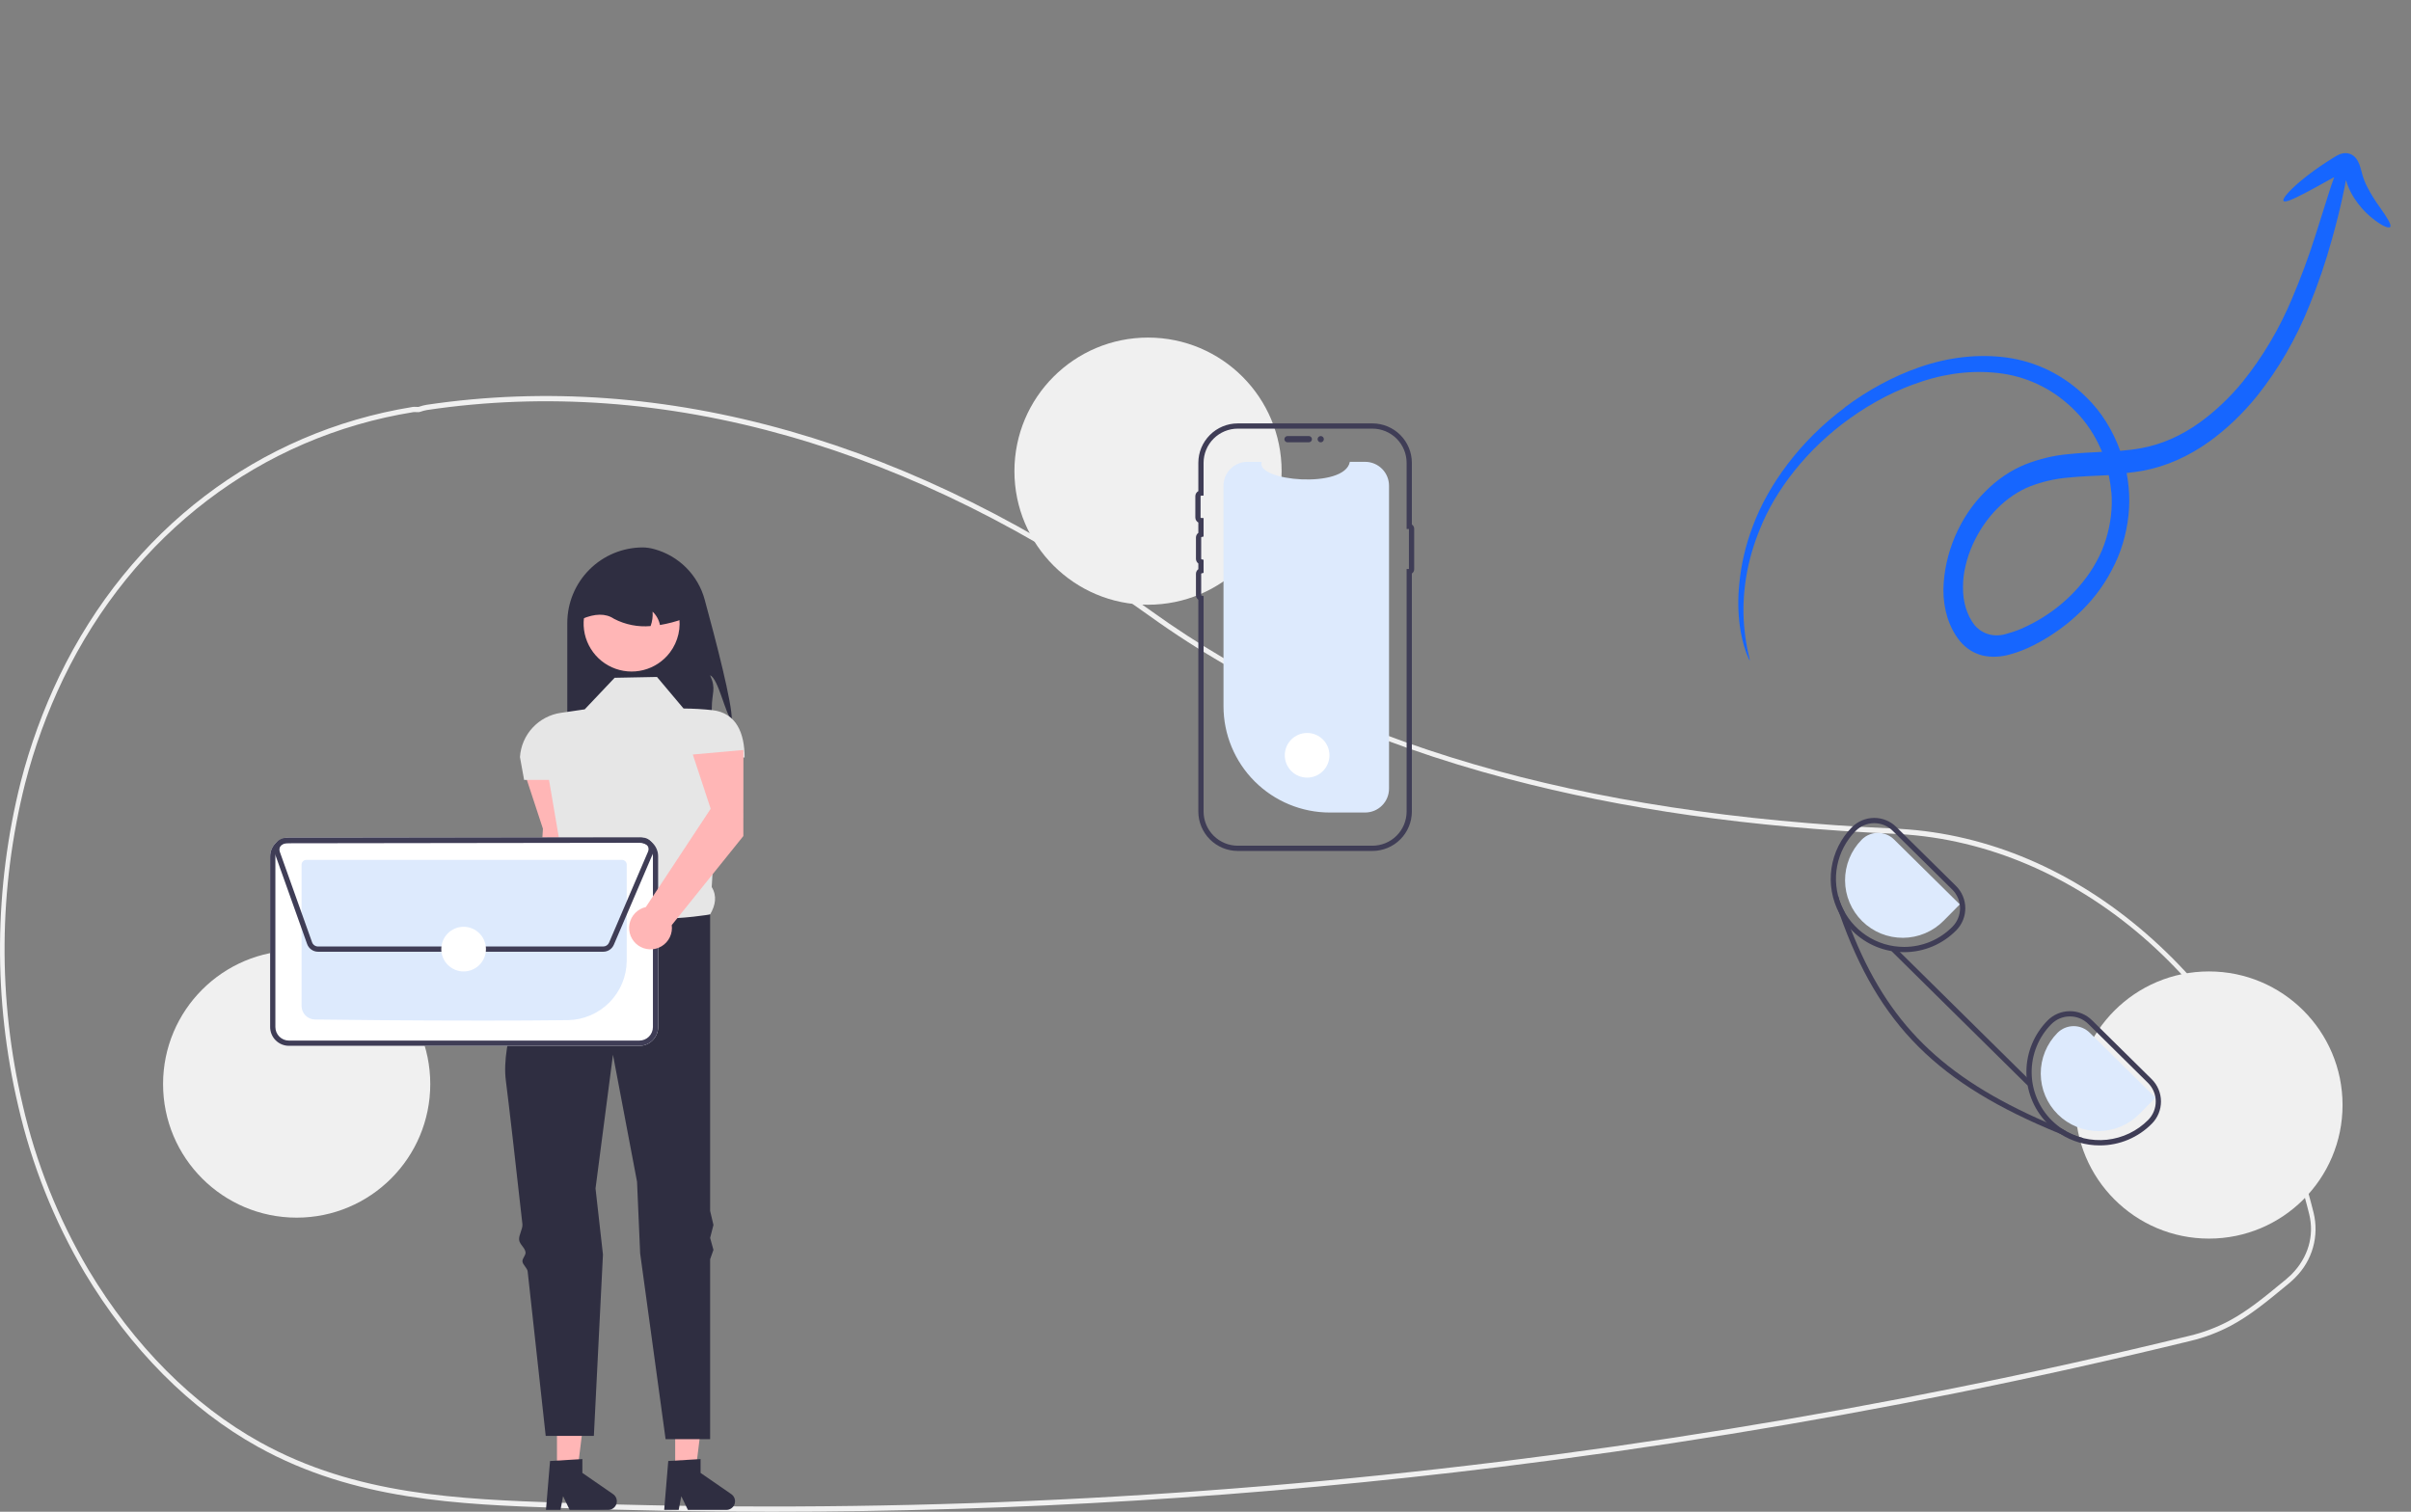 <svg width="657" height="412" viewBox="0 0 657 412" fill="none" xmlns="http://www.w3.org/2000/svg">
<rect x="0" y="0" width="657" height="412" fill="#808080" stroke="none"/>
<path d="M502.728 111.064C490.53 120.126 481.794 132.176 477.615 143.469C475.691 148.536 474.455 153.816 473.959 159.086C473.547 163.084 473.605 167.038 474.133 170.831C474.475 173.259 475.037 175.596 475.809 177.803C476.389 179.303 476.741 180.036 476.839 179.993C476.936 179.949 475.833 176.727 475.267 170.522C474.548 161.867 476.043 152.722 479.567 144.221C483.772 133.594 492.394 122.359 504.187 113.956C510.417 109.504 517.034 106.124 523.802 103.937C531.208 101.504 538.704 100.794 545.856 101.846C553.366 102.995 560.168 106.526 565.598 112.095C568.603 115.134 571.044 118.873 572.813 123.143C569.856 123.305 566.768 123.435 563.547 123.779C559.704 124.118 555.831 125.036 552.021 126.511C548.035 128.097 544.245 130.66 540.92 134.02C537.513 137.402 534.706 141.583 532.734 146.215C530.761 150.847 529.68 155.796 529.58 160.649C529.546 166.105 531.135 171.082 534.073 174.717C535.739 176.722 537.892 178.082 540.321 178.664C542.654 179.17 545.13 179.076 547.597 178.388C549.823 177.794 552.03 176.937 554.184 175.832C556.297 174.778 558.366 173.542 560.371 172.135C562.358 170.778 564.273 169.24 566.094 167.537C567.926 165.856 569.643 163.99 571.223 161.967C572.808 159.953 574.215 157.76 575.415 155.432C576.669 153.129 577.689 150.688 578.448 148.172C579.981 143.118 580.537 137.899 580.072 132.939C579.953 131.571 579.766 130.225 579.514 128.908C580.989 128.754 582.464 128.559 583.918 128.295C590.208 127.139 596.438 124.391 602.178 120.238C606.893 116.811 611.258 112.625 615.124 107.826C620.945 100.504 625.752 92.179 629.308 83.264C631.717 77.367 633.772 71.332 635.454 65.212C636.811 60.402 637.677 56.751 638.27 54.035C638.749 51.89 639.074 50.257 639.272 49.065L639.623 50.167C640.139 51.562 640.788 52.862 641.559 54.046C642.823 55.978 644.311 57.674 645.989 59.097C648.826 61.469 650.875 62.382 651.329 61.845C651.783 61.307 650.481 59.276 648.41 56.347C647.222 54.717 646.139 52.974 645.171 51.133C644.638 50.12 644.189 49.038 643.831 47.898L643.301 45.948C643.184 45.553 643.06 45.136 642.874 44.672C642.656 44.121 642.375 43.618 642.037 43.174C641.615 42.63 641.082 42.223 640.475 41.983C639.868 41.743 639.201 41.674 638.522 41.783C638.196 41.84 637.869 41.931 637.547 42.053C637.22 42.19 636.892 42.367 636.732 42.447L635.757 43.045C634.544 43.794 633.402 44.53 632.321 45.27C630.4 46.573 628.525 47.992 626.703 49.52C623.628 52.134 621.953 54.135 622.25 54.723C622.548 55.312 624.769 54.368 628.154 52.594C629.854 51.709 631.833 50.608 634.034 49.389L636.082 48.274C635.62 49.443 635.1 51.04 634.405 53.244C633.562 55.942 632.439 59.471 630.951 64.168C629.104 69.995 626.976 75.741 624.578 81.372C621.135 89.599 616.587 97.272 611.143 104.038C607.633 108.325 603.689 112.066 599.439 115.14C594.431 118.753 588.996 121.139 583.512 122.133C581.647 122.501 579.741 122.689 577.759 122.867C575.681 117.147 572.56 112.197 568.586 108.32C562.528 102.295 554.978 98.539 546.676 97.418C538.985 96.422 530.945 97.329 523.028 100.086C515.952 102.544 509.06 106.259 502.603 111.097L502.728 111.064ZM575.353 134.104C575.705 138.331 575.189 142.766 573.848 147.048C573.198 149.154 572.327 151.193 571.256 153.11C570.187 155.075 568.949 156.922 567.568 158.615C566.186 160.356 564.686 161.957 563.088 163.398C561.466 164.885 559.764 166.226 557.999 167.407C556.224 168.61 554.396 169.66 552.53 170.549C550.703 171.471 548.832 172.185 546.946 172.682C545.295 173.232 543.622 173.308 542.074 172.902C540.526 172.497 539.149 171.623 538.064 170.356C535.972 167.642 534.861 163.983 534.917 159.995C534.909 158.058 535.149 156.082 535.63 154.132C536.089 152.155 536.749 150.213 537.594 148.354C539.254 144.676 541.521 141.349 544.235 138.61C546.949 135.871 550.043 133.787 553.297 132.506C556.632 131.252 560.016 130.472 563.375 130.184C567.132 129.786 570.895 129.697 574.637 129.498C574.962 131.012 575.194 132.569 575.332 134.157" fill="#1666FF"/>
<g clip-path="url(#clip0_2003_7)">
<path d="M210.22 412C190.959 412 171.726 411.655 152.522 410.966C125.082 409.98 96.707 408.961 70.334 394.334C51.885 384.103 35.545 367.687 23.082 346.861C14.752 332.746 8.644 317.432 4.973 301.458C-1.876 272.375 -1.643 242.074 5.653 213.1C8.209 203.166 11.734 193.507 16.176 184.261C35.408 144.433 70.488 117.698 112.419 110.911C112.765 110.866 113.116 110.859 113.464 110.889C113.652 110.899 113.84 110.91 114.032 110.902L114.278 110.823C114.911 110.603 115.561 110.437 116.221 110.325C180.89 100.697 249.255 120.177 313.919 166.656C363.918 202.599 430.18 221.953 516.492 225.825L517.718 225.89C541.745 227.27 564.987 237.176 584.933 254.538C604.62 271.674 619.402 294.537 627.68 320.656C628.698 323.841 629.631 327.155 630.453 330.508C631.218 333.623 631.164 336.884 630.296 339.973C629.428 343.061 627.775 345.872 625.498 348.133V348.139L625.283 348.36C624.766 348.874 624.221 349.368 623.665 349.827L623.01 350.367C617.494 354.911 613.138 358.5 607.924 361.288C604.446 363.134 600.747 364.531 596.917 365.443C575.884 370.571 554.524 375.325 533.431 379.575C492.468 387.834 450.426 394.648 408.471 399.825C342.699 407.935 276.491 412.001 210.22 412ZM112.973 112.299C112.844 112.298 112.716 112.307 112.588 112.326C71.049 119.049 36.301 145.522 17.259 184.955C12.861 194.109 9.372 203.673 6.841 213.508C-0.388 242.225 -0.619 272.258 6.169 301.082C9.804 316.903 15.853 332.07 24.103 346.051C36.444 366.673 52.617 382.924 70.872 393.047C97.009 407.544 125.249 408.558 152.561 409.538C237.98 412.59 323.508 408.868 408.339 398.406C450.266 393.231 492.281 386.423 533.218 378.168C554.296 373.922 575.641 369.171 596.66 364.046C600.398 363.157 604.008 361.795 607.401 359.993C612.511 357.261 616.826 353.706 622.289 349.206L622.943 348.667C623.422 348.271 623.891 347.849 624.341 347.41L624.47 347.275C628.959 342.75 630.705 336.78 629.26 330.896V330.895C628.446 327.578 627.523 324.299 626.516 321.148C609.605 267.791 565.859 230.084 517.658 227.316L516.44 227.252C477.013 225.483 442.512 220.582 410.969 212.268C373.315 202.344 340.441 187.405 313.263 167.867C248.844 121.566 180.765 102.159 116.379 111.741C115.777 111.844 115.185 111.998 114.609 112.199L114.165 112.324C113.912 112.335 113.659 112.332 113.407 112.315C113.258 112.307 113.114 112.299 112.973 112.299Z" fill="#F0F0F0"/>
<path d="M199.394 196.26C197.61 194.549 195.786 185.009 193.51 184.04C195.212 187.801 193.976 188.797 193.967 192.924C193.988 195.268 193.715 197.605 193.152 199.88H154.588V169.784C154.588 167.08 155.121 164.402 156.155 161.903C157.19 159.405 158.707 157.135 160.619 155.223C162.531 153.31 164.802 151.794 167.3 150.759C169.798 149.724 172.476 149.191 175.18 149.191C176.213 149.212 177.238 149.362 178.233 149.638C181.547 150.533 184.569 152.284 186.993 154.715C189.417 157.146 191.16 160.172 192.046 163.489C194.986 174.235 199.661 192.122 199.394 196.26Z" fill="#2F2E41"/>
<path d="M156.851 233.284L156.87 209.826L143.08 211.058L147.947 225.853L145.669 263.042C144.565 263.289 143.556 263.853 142.766 264.665C141.977 265.476 141.44 266.499 141.222 267.61C141.004 268.721 141.114 269.872 141.538 270.921C141.963 271.971 142.683 272.874 143.612 273.521C144.541 274.168 145.638 274.531 146.77 274.565C147.902 274.6 149.019 274.304 149.985 273.714C150.952 273.125 151.726 272.266 152.213 271.245C152.7 270.223 152.879 269.081 152.729 267.959L156.851 233.284Z" fill="#FFB6B6"/>
<path d="M183.988 400.92L189.559 400.919L192.21 379.431H183.987L183.988 400.92Z" fill="#FFB6B6"/>
<path d="M182.102 398.171L190.908 397.646V401.419L199.281 407.201C199.695 407.487 200.006 407.897 200.17 408.372C200.334 408.847 200.341 409.362 200.192 409.842C200.042 410.322 199.743 410.741 199.339 411.039C198.934 411.337 198.444 411.498 197.942 411.498H187.457L185.65 407.766L184.944 411.498H180.991L182.102 398.171Z" fill="#2F2E41"/>
<path d="M151.776 400.92L157.347 400.919L159.997 379.431H151.775L151.776 400.92Z" fill="#FFB6B6"/>
<path d="M149.889 398.171L158.696 397.646V401.419L167.069 407.201C167.482 407.487 167.794 407.897 167.958 408.372C168.122 408.847 168.129 409.362 167.98 409.842C167.83 410.322 167.531 410.741 167.126 411.039C166.721 411.337 166.232 411.498 165.729 411.498H155.245L153.438 407.766L152.732 411.498H148.779L149.889 398.171Z" fill="#2F2E41"/>
<path d="M179.027 184.493L167.487 184.719L159.34 193.318L152.809 194.276C149.855 194.709 147.138 196.143 145.115 198.339C143.091 200.534 141.882 203.358 141.689 206.338L142.821 212.553H149.61L153.537 235.612C152.01 239.503 151.906 242.574 155.041 243.781L164.771 262.11L193.51 249.212C194.967 246.706 195.434 244.189 193.945 241.742L195.999 206.443H202.907C202.907 199.841 200.674 194.275 194.113 193.54C191.508 193.258 188.889 193.109 186.269 193.092L179.027 184.493Z" fill="#E6E6E6"/>
<path d="M193.51 249.212C193.51 249.212 165.45 254.19 155.041 243.781C155.041 243.781 153.984 245.575 152.391 248.55C151.933 249.406 151.049 249.986 150.515 251.022C150.029 251.964 148.781 253.122 148.252 254.19C147.826 255.05 148.509 256.173 148.066 257.102C142.735 268.283 136.507 284.055 137.843 294.47C138.704 301.186 140.482 316.814 142.355 333.6C142.501 334.911 141.316 336.596 141.463 337.918C141.602 339.164 143.073 340.047 143.212 341.297C143.304 342.126 142.276 342.973 142.368 343.801C142.469 344.71 143.689 345.601 143.789 346.507C146.355 369.684 148.704 391.322 148.704 391.322H161.829L164.306 341.902L162.282 323.888L167.034 287.455L173.596 322.077L174.441 341.563L181.376 392.227H193.51V343.181L194.415 340.633L193.51 337.365L194.415 333.844L193.51 330.01V249.212Z" fill="#2F2E41"/>
<path d="M182.57 177.8C180.782 180.175 178.239 181.87 175.359 182.606C172.479 183.343 169.434 183.076 166.726 181.851C164.018 180.626 161.808 178.515 160.46 175.866C159.111 173.217 158.706 170.187 159.309 167.277C159.912 164.366 161.489 161.748 163.779 159.853C166.07 157.958 168.937 156.9 171.909 156.852C174.881 156.805 177.781 157.771 180.131 159.591C182.48 161.412 184.14 163.978 184.836 166.868C184.874 167.025 184.906 167.181 184.936 167.343C185.304 169.154 185.283 171.023 184.875 172.825C184.467 174.628 183.682 176.324 182.57 177.8Z" fill="#FFB6B6"/>
<path d="M179.842 170.336C179.565 168.943 178.863 167.67 177.833 166.693C177.934 168.027 177.749 169.368 177.289 170.626C173.849 170.93 170.393 170.246 167.328 168.652C165.02 167.086 162.083 167.222 158.661 168.652C158.661 166.988 158.989 165.34 159.625 163.803C160.262 162.265 161.196 160.868 162.372 159.691C163.549 158.514 164.946 157.581 166.484 156.944C168.021 156.307 169.669 155.98 171.334 155.98H173.596C176.957 155.981 180.18 157.316 182.556 159.692C184.933 162.069 186.268 165.292 186.269 168.652C184.18 169.401 182.03 169.965 179.842 170.336Z" fill="#2F2E41"/>
<path d="M80.841 331.849C100.948 331.849 117.247 315.55 117.247 295.443C117.247 275.337 100.948 259.038 80.841 259.038C60.735 259.038 44.436 275.337 44.436 295.443C44.436 315.55 60.735 331.849 80.841 331.849Z" fill="#F0F0F0"/>
<path d="M312.838 164.811C332.944 164.811 349.244 148.512 349.244 128.406C349.244 108.299 332.944 92 312.838 92C292.732 92 276.432 108.299 276.432 128.406C276.432 148.512 292.732 164.811 312.838 164.811Z" fill="#F0F0F0"/>
<path d="M601.942 337.56C622.048 337.56 638.347 321.26 638.347 301.154C638.347 281.048 622.048 264.748 601.942 264.748C581.835 264.748 565.536 281.048 565.536 301.154C565.536 321.26 581.835 337.56 601.942 337.56Z" fill="#F0F0F0"/>
<path d="M378.511 132.376V214.928C378.511 216.643 377.835 218.289 376.629 219.507C375.423 220.726 373.784 221.42 372.07 221.438C372.046 221.44 372.022 221.441 371.998 221.441H362.39C354.702 221.441 347.33 218.387 341.894 212.951C336.458 207.515 333.404 200.142 333.404 192.454V132.376C333.404 130.649 334.09 128.992 335.311 127.771C336.533 126.549 338.189 125.863 339.916 125.863H343.81C342.006 131.125 366.485 133.34 367.829 125.863H371.998C373.726 125.863 375.382 126.549 376.603 127.771C377.825 128.992 378.511 130.649 378.511 132.376Z" fill="#DDEAFD"/>
<path d="M349.998 119.69C349.999 119.464 350.089 119.247 350.249 119.087C350.409 118.927 350.625 118.837 350.852 118.837H356.656C356.881 118.837 357.098 118.928 357.258 119.088C357.417 119.248 357.507 119.464 357.507 119.69C357.507 119.916 357.417 120.133 357.258 120.293C357.098 120.453 356.881 120.543 356.656 120.544H350.852C350.625 120.543 350.409 120.453 350.249 120.293C350.089 120.133 349.999 119.916 349.998 119.69Z" fill="#3F3D56"/>
<path d="M373.992 231.912H337.29C334.442 231.909 331.712 230.776 329.699 228.763C327.685 226.749 326.552 224.019 326.549 221.172V163.464C326.348 163.32 326.183 163.129 326.07 162.908C325.957 162.687 325.898 162.443 325.899 162.194V156.391C325.898 156.143 325.957 155.898 326.07 155.677C326.183 155.457 326.348 155.266 326.549 155.121V153.564C326.348 153.419 326.183 153.228 326.07 153.008C325.957 152.787 325.898 152.542 325.899 152.294V146.49C325.898 146.242 325.957 145.997 326.07 145.777C326.183 145.556 326.348 145.365 326.549 145.221V142.405C326.3 142.272 326.092 142.073 325.948 141.83C325.803 141.588 325.727 141.31 325.728 141.028V135.224C325.727 134.942 325.803 134.664 325.948 134.422C326.092 134.179 326.3 133.98 326.549 133.846V126.132C326.552 123.285 327.685 120.555 329.699 118.541C331.712 116.528 334.442 115.395 337.29 115.392H373.992C376.84 115.395 379.57 116.528 381.583 118.541C383.597 120.555 384.729 123.285 384.733 126.132V142.947C384.926 143.068 385.086 143.237 385.196 143.436C385.307 143.636 385.365 143.86 385.365 144.088V155.155C385.365 155.383 385.307 155.607 385.196 155.807C385.086 156.007 384.926 156.175 384.733 156.296V221.172C384.729 224.019 383.597 226.749 381.583 228.763C379.57 230.776 376.84 231.909 373.992 231.912ZM337.29 116.82C334.821 116.822 332.454 117.804 330.708 119.55C328.962 121.296 327.98 123.663 327.977 126.132V135.061L327.29 135.087C327.254 135.088 327.221 135.103 327.196 135.129C327.171 135.154 327.156 135.188 327.156 135.224V141.028C327.156 141.064 327.171 141.098 327.196 141.123C327.221 141.148 327.254 141.163 327.29 141.165L327.977 141.191V146.223L327.434 146.357C327.404 146.364 327.377 146.381 327.357 146.405C327.338 146.429 327.327 146.459 327.326 146.49V152.294C327.327 152.325 327.338 152.355 327.357 152.379C327.377 152.403 327.404 152.42 327.434 152.427L327.977 152.561V156.124L327.434 156.258C327.404 156.265 327.377 156.282 327.357 156.306C327.338 156.33 327.327 156.36 327.326 156.391V162.194C327.327 162.225 327.338 162.255 327.357 162.279C327.377 162.304 327.404 162.321 327.434 162.328L327.977 162.462V221.172C327.98 223.641 328.962 226.008 330.708 227.754C332.454 229.499 334.821 230.482 337.29 230.484H373.992C376.461 230.481 378.828 229.499 380.574 227.754C382.32 226.008 383.302 223.641 383.305 221.172V155.073H383.937V144.17H383.305V126.132C383.302 123.663 382.32 121.296 380.574 119.55C378.828 117.804 376.461 116.822 373.992 116.819L337.29 116.82Z" fill="#3F3D56"/>
<path d="M359.899 120.544C360.37 120.544 360.752 120.162 360.752 119.69C360.752 119.219 360.37 118.837 359.899 118.837C359.427 118.837 359.045 119.219 359.045 119.69C359.045 120.162 359.427 120.544 359.899 120.544Z" fill="#3F3D56"/>
<path d="M174.233 285.023H78.731C77.375 285.02 76.075 284.48 75.116 283.521C74.157 282.562 73.617 281.262 73.613 279.906V233.372C73.617 232.015 74.157 230.716 75.116 229.757C76.075 228.798 77.374 228.257 78.731 228.253H174.233C175.589 228.257 176.888 228.797 177.848 229.756C178.807 230.715 179.347 232.015 179.351 233.371V279.905C179.347 281.261 178.807 282.561 177.848 283.52C176.889 284.479 175.589 285.02 174.233 285.023Z" fill="white"/>
<path d="M174.233 285.023H78.731C77.375 285.02 76.075 284.48 75.116 283.521C74.157 282.562 73.617 281.262 73.613 279.906V233.372C73.617 232.015 74.157 230.716 75.116 229.757C76.075 228.798 77.374 228.257 78.731 228.253H174.233C175.589 228.257 176.888 228.797 177.848 229.756C178.807 230.715 179.347 232.015 179.351 233.371V279.905C179.347 281.261 178.807 282.561 177.848 283.52C176.889 284.479 175.589 285.02 174.233 285.023ZM78.731 229.681C77.753 229.684 76.816 230.074 76.125 230.765C75.433 231.457 75.043 232.394 75.041 233.372V279.905C75.043 280.883 75.433 281.82 76.125 282.512C76.817 283.203 77.754 283.593 78.732 283.596H174.232C175.21 283.593 176.147 283.203 176.839 282.512C177.531 281.82 177.92 280.883 177.923 279.904V233.372C177.92 232.394 177.53 231.456 176.839 230.765C176.147 230.073 175.21 229.684 174.232 229.681L78.731 229.681Z" fill="#3F3D56"/>
<path d="M131.601 278.146C112.765 278.146 93.126 277.966 85.798 277.85C84.834 277.83 83.915 277.434 83.239 276.746C82.563 276.059 82.183 275.134 82.179 274.17V235.65C82.179 235.304 82.316 234.973 82.56 234.729C82.804 234.484 83.135 234.346 83.48 234.345H169.48C169.825 234.346 170.157 234.483 170.401 234.727C170.645 234.97 170.783 235.301 170.785 235.646V261.781C170.768 266.047 169.081 270.137 166.084 273.174C163.087 276.21 159.02 277.951 154.754 278.023C147.925 278.112 139.837 278.146 131.601 278.146Z" fill="#DDEAFD"/>
<path d="M164.375 259.38H86.668C86.017 259.378 85.383 259.176 84.851 258.801C84.319 258.427 83.915 257.897 83.695 257.285L74.9 232.61C74.73 232.134 74.677 231.624 74.746 231.124C74.814 230.623 75.001 230.147 75.292 229.733C75.583 229.32 75.969 228.983 76.417 228.75C76.865 228.517 77.363 228.395 77.868 228.394L175.001 228.258C175.463 228.258 175.919 228.359 176.338 228.554C176.756 228.749 177.127 229.033 177.423 229.387C177.72 229.74 177.936 230.155 178.055 230.601C178.174 231.047 178.194 231.514 178.113 231.969L178.188 232L177.909 232.651L177.906 232.658L167.274 257.467C167.031 258.035 166.627 258.519 166.112 258.86C165.597 259.2 164.993 259.381 164.375 259.38ZM175.006 229.686L77.871 229.821C77.594 229.822 77.321 229.889 77.076 230.016C76.83 230.144 76.619 230.329 76.46 230.555C76.3 230.781 76.198 231.042 76.16 231.317C76.123 231.591 76.152 231.87 76.245 232.131L85.04 256.804C85.16 257.14 85.382 257.43 85.673 257.635C85.965 257.841 86.312 257.951 86.669 257.953H164.375C164.713 257.953 165.044 257.854 165.326 257.668C165.608 257.481 165.829 257.216 165.961 256.906L176.594 232.095C176.707 231.832 176.753 231.546 176.727 231.261C176.702 230.976 176.606 230.702 176.449 230.463C176.291 230.224 176.077 230.028 175.825 229.892C175.573 229.757 175.292 229.686 175.006 229.686Z" fill="#3F3D56"/>
<path d="M126.337 264.751C129.697 264.751 132.422 262.027 132.422 258.667C132.422 255.306 129.697 252.582 126.337 252.582C122.976 252.582 120.252 255.306 120.252 258.667C120.252 262.027 122.976 264.751 126.337 264.751Z" fill="white"/>
<path d="M356.192 211.928C359.553 211.928 362.277 209.203 362.277 205.843C362.277 202.482 359.553 199.758 356.192 199.758C352.832 199.758 350.107 202.482 350.107 205.843C350.107 209.203 352.832 211.928 356.192 211.928Z" fill="white"/>
<path d="M586.33 294.101L570.076 278.054C569.285 277.267 568.346 276.643 567.313 276.22C566.281 275.796 565.175 275.58 564.058 275.584H564.001C562.877 275.588 561.764 275.814 560.727 276.25C559.691 276.686 558.751 277.324 557.962 278.126C554.328 281.804 552.261 286.747 552.196 291.918C552.13 297.088 554.072 302.082 557.612 305.851C557.784 306.037 557.962 306.215 558.141 306.393C559.129 307.376 560.22 308.25 561.396 308.999C564.609 311.075 568.356 312.174 572.182 312.161H572.303C574.929 312.152 577.527 311.623 579.947 310.603C582.367 309.584 584.561 308.095 586.401 306.222C587.996 304.604 588.885 302.419 588.871 300.147C588.858 297.875 587.944 295.701 586.33 294.101ZM585.388 305.216C582.37 308.256 578.396 310.163 574.137 310.615C569.877 311.068 565.592 310.038 562.002 307.7C560.976 307.02 560.017 306.243 559.14 305.38C555.638 301.921 553.653 297.212 553.622 292.29C553.591 287.368 555.517 282.635 558.976 279.132C559.633 278.462 560.417 277.93 561.283 277.566C562.148 277.202 563.077 277.013 564.015 277.012H564.058C564.988 277.009 565.909 277.189 566.768 277.541C567.628 277.894 568.41 278.413 569.069 279.068L585.323 295.122C586.669 296.453 587.432 298.263 587.444 300.156C587.456 302.048 586.716 303.868 585.388 305.216Z" fill="#3F3D56"/>
<path d="M532.999 241.434L516.745 225.38C515.145 223.793 512.981 222.905 510.728 222.91H510.678C509.552 222.915 508.437 223.142 507.4 223.58C506.362 224.017 505.421 224.656 504.631 225.459C501.627 228.51 499.679 232.444 499.072 236.683C498.466 240.922 499.233 245.244 501.262 249.015L501.269 249.022C502.106 250.565 503.146 251.989 504.36 253.256C504.496 253.413 504.653 253.57 504.81 253.727C508.543 257.432 513.592 259.506 518.851 259.494H518.98C521.606 259.484 524.204 258.952 526.624 257.932C529.043 256.911 531.237 255.421 533.078 253.548C533.868 252.748 534.493 251.799 534.917 250.757C535.341 249.715 535.555 248.6 535.548 247.475C535.54 246.35 535.312 245.238 534.874 244.201C534.437 243.165 533.8 242.225 532.999 241.434ZM532.057 252.549C530.348 254.287 528.312 255.67 526.067 256.617C523.821 257.564 521.41 258.057 518.972 258.067H518.851C515.191 258.065 511.613 256.982 508.567 254.952C505.52 252.922 503.143 250.037 501.732 246.66C500.321 243.282 499.941 239.563 500.638 235.97C501.336 232.377 503.08 229.07 505.652 226.465C506.983 225.12 508.793 224.357 510.686 224.345C512.578 224.333 514.398 225.073 515.746 226.401L532 242.448C533.345 243.781 534.106 245.593 534.116 247.487C534.127 249.38 533.387 251.201 532.057 252.549Z" fill="#3F3D56"/>
<path d="M587.369 299.146L569.449 281.448C568.274 280.29 566.688 279.645 565.038 279.656C563.388 279.666 561.81 280.33 560.65 281.503C559.198 282.969 558.049 284.708 557.27 286.619C556.49 288.53 556.095 290.575 556.107 292.639C556.118 294.703 556.536 296.744 557.338 298.646C558.139 300.548 559.307 302.274 560.775 303.724C562.243 305.174 563.983 306.321 565.895 307.098C567.807 307.876 569.853 308.269 571.917 308.255C573.981 308.241 576.021 307.82 577.922 307.017C579.824 306.214 581.548 305.044 582.996 303.574L587.369 299.146Z" fill="#DDEAFD"/>
<path d="M534.041 246.477L516.122 228.778C514.947 227.62 513.36 226.975 511.711 226.986C510.061 226.996 508.483 227.66 507.322 228.833C505.87 230.299 504.722 232.038 503.942 233.949C503.163 235.86 502.767 237.906 502.779 239.969C502.791 242.033 503.209 244.074 504.01 245.976C504.811 247.878 505.979 249.604 507.448 251.054C508.916 252.504 510.656 253.651 512.568 254.428C514.479 255.206 516.526 255.599 518.589 255.585C520.653 255.571 522.694 255.15 524.595 254.347C526.496 253.544 528.22 252.374 529.669 250.904L534.041 246.477Z" fill="#DDEAFD"/>
<path d="M567.677 310.17L567.249 311.297C565.236 310.534 563.285 309.768 561.396 308.999C527.931 295.343 511.955 279.36 501.269 249.022L501.262 249.015C500.755 247.588 500.263 246.127 499.785 244.632L500.912 244.268C501.29 245.705 501.841 247.091 502.554 248.394C503.14 250.058 503.742 251.678 504.36 253.256C514.404 278.861 529.216 293.494 557.612 305.851C559.04 306.472 560.503 307.088 562.003 307.7C563.743 308.834 565.661 309.669 567.677 310.17Z" fill="#3F3D56"/>
<path d="M516.447 258.195L515.444 259.211L552.519 295.829L553.523 294.813L516.447 258.195Z" fill="#3F3D56"/>
<path d="M202.562 227.853L202.581 204.395L188.791 205.627L193.658 220.422L175.992 247.201C174.888 247.449 173.879 248.013 173.089 248.824C172.299 249.636 171.763 250.659 171.545 251.77C171.327 252.881 171.437 254.031 171.861 255.081C172.286 256.13 173.006 257.034 173.935 257.681C174.864 258.328 175.961 258.691 177.093 258.725C178.225 258.759 179.342 258.464 180.308 257.874C181.275 257.284 182.049 256.426 182.536 255.404C183.023 254.382 183.202 253.241 183.052 252.119L202.562 227.853Z" fill="#FFB6B6"/>
</g>
<defs>
<clipPath id="clip0_2003_7">
<rect width="638.347" height="320" fill="white" transform="translate(0 92)"/>
</clipPath>
</defs>
</svg>
